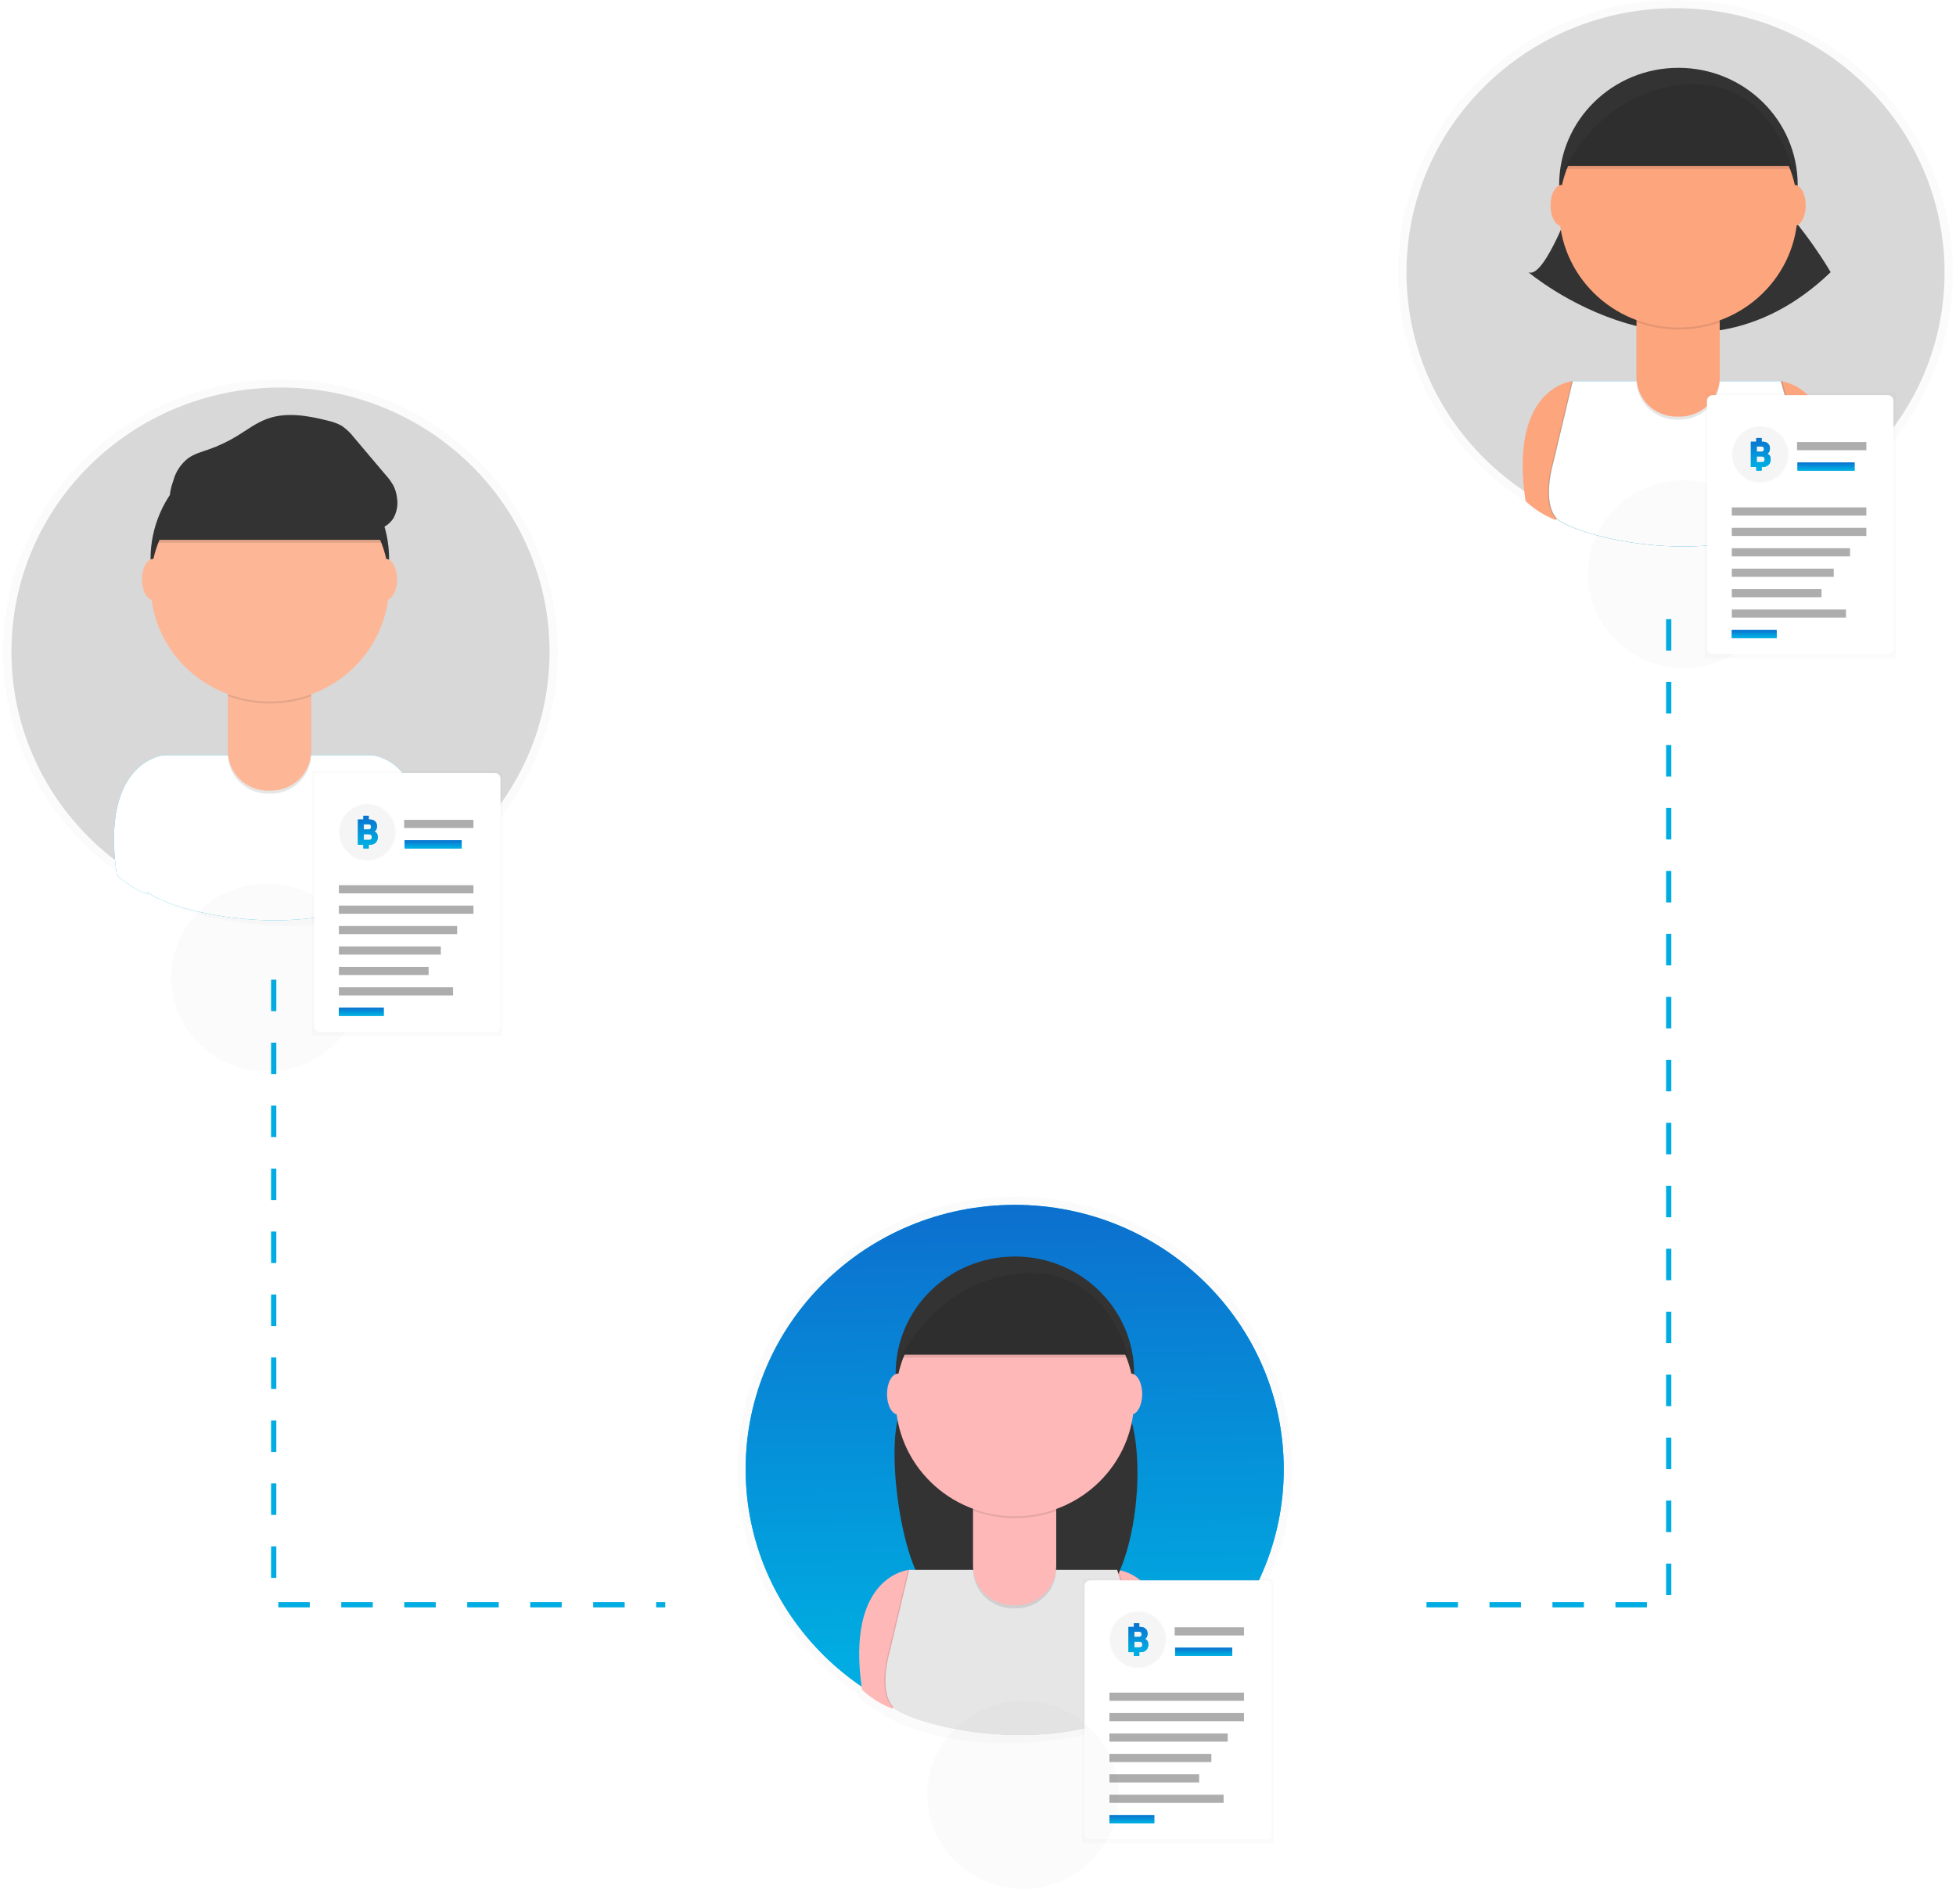 <svg width="264" height="257" viewBox="0 0 264 257" fill="none" xmlns="http://www.w3.org/2000/svg">
<g opacity="0.5">
<path opacity="0.5" d="M263.58 36.778C263.579 30.428 261.905 24.186 258.721 18.66C255.537 13.135 250.951 8.513 245.409 5.245C239.868 1.977 233.56 0.174 227.099 0.012C220.637 -0.15 214.244 1.334 208.54 4.319C202.835 7.305 198.015 11.691 194.548 17.05C191.081 22.409 189.085 28.558 188.754 34.9C188.423 41.241 189.769 47.559 192.661 53.238C195.552 58.917 199.891 63.764 205.255 67.306L205.28 67.47C206.502 68.622 207.945 69.525 209.525 70.125L209.575 69.962C211.344 71.439 218.706 73.803 227.19 73.785H227.374C232.744 73.785 238.574 72.854 243.704 70.129C243.704 70.129 243.75 70.031 243.821 69.851C245.123 69.252 246.318 68.45 247.359 67.477C247.38 67.335 247.4 67.196 247.419 67.06C252.41 63.677 256.488 59.154 259.304 53.878C262.119 48.603 263.587 42.734 263.58 36.778Z" fill="url(#paint0_linear)"/>
</g>
<path d="M226.142 72.461C246.197 72.461 262.455 56.488 262.455 36.785C262.455 17.081 246.197 1.108 226.142 1.108C206.087 1.108 189.83 17.081 189.83 36.785C189.83 56.488 206.087 72.461 226.142 72.461Z" fill="#D8D8D8"/>
<path d="M212.27 51.453C212.27 51.453 203.617 52.148 205.902 67.636C207.088 68.754 208.488 69.629 210.02 70.212L214.888 54.029L212.27 51.453Z" fill="#FDA57D"/>
<path d="M240.347 51.453C240.347 51.453 249 52.148 246.715 67.636C245.529 68.754 244.129 69.629 242.597 70.212L237.729 54.029L240.347 51.453Z" fill="#FDA57D"/>
<path d="M212.645 26.072C212.645 26.072 208.527 37.841 206.277 36.74C206.277 36.74 227.95 55.13 247.083 36.74C247.083 36.74 243.715 30.855 238.847 26.072H212.645Z" fill="#333333"/>
<path d="M226.535 40.785C235.425 40.785 242.632 33.705 242.632 24.97C242.632 16.236 235.425 9.155 226.535 9.155C217.645 9.155 210.438 16.236 210.438 24.97C210.438 33.705 217.645 40.785 226.535 40.785Z" fill="#333333"/>
<path opacity="0.1" d="M240.181 51.453H212.118L209.483 62.499C209.483 62.499 207.944 67.609 209.858 69.854C211.772 72.1 229.67 77.209 242.802 70.223C243.948 67.281 244.08 64.051 243.177 61.029C241.681 55.881 242.802 60.66 242.802 60.66L240.181 51.453Z" fill="black"/>
<path opacity="0.1" d="M240.556 51.453H212.472L209.858 62.499C209.858 62.499 208.319 67.609 210.233 69.854C212.147 72.1 230.045 77.209 243.177 70.223C244.323 67.281 244.455 64.051 243.552 61.029C242.056 55.881 243.177 60.66 243.177 60.66L240.556 51.453Z" fill="black"/>
<path d="M240.347 51.453H212.27L209.642 62.499C209.642 62.499 208.103 67.609 210.017 69.854C211.931 72.1 229.829 77.209 242.961 70.223C244.107 67.281 244.239 64.051 243.336 61.029C241.84 55.881 242.961 60.66 242.961 60.66L240.347 51.453Z" fill="#00ACE1"/>
<path d="M240.347 51.453H212.27L209.642 62.499C209.642 62.499 208.103 67.609 210.017 69.854C211.931 72.1 229.829 77.209 242.961 70.223C244.107 67.281 244.239 64.051 243.336 61.029C241.84 55.881 242.961 60.66 242.961 60.66L240.347 51.453Z" fill="white"/>
<path opacity="0.1" d="M220.878 42.301H232.111V51.338C232.111 52.037 231.971 52.728 231.699 53.373C231.427 54.019 231.028 54.605 230.525 55.099C230.023 55.593 229.426 55.984 228.769 56.251C228.113 56.519 227.409 56.656 226.698 56.656H226.291C225.58 56.656 224.876 56.519 224.22 56.251C223.563 55.984 222.966 55.593 222.463 55.099C221.961 54.605 221.562 54.019 221.29 53.373C221.018 52.728 220.878 52.037 220.878 51.338V42.301Z" fill="black"/>
<path d="M220.878 41.891H232.111V50.928C232.111 52.339 231.54 53.691 230.525 54.689C229.51 55.686 228.133 56.246 226.698 56.246H226.291C224.855 56.246 223.479 55.686 222.463 54.689C221.448 53.691 220.878 52.339 220.878 50.928V41.891Z" fill="#FDA57D"/>
<path opacity="0.1" d="M220.903 43.479C224.523 44.809 228.508 44.82 232.135 43.511V42.155H220.903V43.479Z" fill="black"/>
<path d="M226.535 44.219C235.425 44.219 242.632 37.139 242.632 28.404C242.632 19.67 235.425 12.589 226.535 12.589C217.645 12.589 210.438 19.67 210.438 28.404C210.438 37.139 217.645 44.219 226.535 44.219Z" fill="#FDA57D"/>
<path d="M211.145 22.395H241.836C241.836 22.395 239.215 10.229 227.611 10.994C216.006 11.758 211.145 22.395 211.145 22.395Z" fill="#333333"/>
<path d="M210.77 30.49C211.597 30.49 212.267 29.254 212.267 27.73C212.267 26.206 211.597 24.97 210.77 24.97C209.944 24.97 209.274 26.206 209.274 27.73C209.274 29.254 209.944 30.49 210.77 30.49Z" fill="#FDA57D"/>
<path d="M242.218 30.49C243.045 30.49 243.715 29.254 243.715 27.73C243.715 26.206 243.045 24.97 242.218 24.97C241.392 24.97 240.722 26.206 240.722 27.73C240.722 29.254 241.392 30.49 242.218 30.49Z" fill="#FDA57D"/>
<path opacity="0.1" d="M211.145 22.805H241.836C241.836 22.805 239.215 10.639 227.611 11.404C216.006 12.169 211.145 22.805 211.145 22.805Z" fill="black"/>
<g opacity="0.5">
<path opacity="0.5" d="M75.295 87.984C75.295 81.634 73.621 75.392 70.437 69.866C67.253 64.34 62.667 59.718 57.125 56.45C51.584 53.181 45.275 51.378 38.814 51.216C32.352 51.054 25.958 52.538 20.254 55.524C14.55 58.51 9.729 62.896 6.262 68.255C2.795 73.615 0.799 79.764 0.469 86.106C0.139 92.448 1.485 98.766 4.377 104.445C7.27 110.124 11.609 114.971 16.974 118.513L16.998 118.676C18.221 119.829 19.664 120.731 21.244 121.332L21.293 121.169C23.062 122.646 30.425 125.009 38.908 124.992H39.092C44.463 124.992 50.293 124.06 55.423 121.335C55.423 121.335 55.469 121.238 55.54 121.057C56.842 120.458 58.036 119.657 59.078 118.683C59.099 118.542 59.119 118.403 59.138 118.266C64.128 114.883 68.206 110.36 71.02 105.084C73.835 99.809 75.302 93.941 75.295 87.984Z" fill="url(#paint1_linear)"/>
</g>
<path d="M37.858 123.664C57.913 123.664 74.17 107.691 74.17 87.988C74.17 68.284 57.913 52.311 37.858 52.311C17.803 52.311 1.545 68.284 1.545 87.988C1.545 107.691 17.803 123.664 37.858 123.664Z" fill="#D8D8D8"/>
<path d="M36.418 91.269C45.308 91.269 52.515 84.188 52.515 75.454C52.515 66.719 45.308 59.639 36.418 59.639C27.527 59.639 20.32 66.719 20.32 75.454C20.32 84.188 27.527 91.269 36.418 91.269Z" fill="#333333"/>
<path fill-rule="evenodd" clip-rule="evenodd" d="M22.135 101.937C22.121 101.938 13.484 102.644 15.767 118.12C16.953 119.238 18.353 120.113 19.885 120.696L19.97 120.415C22.259 122.701 39.868 127.593 52.833 120.696C52.855 120.64 52.877 120.584 52.898 120.528C54.267 119.951 55.52 119.135 56.598 118.12C58.883 102.632 50.23 101.937 50.23 101.937H22.135" fill="#00ACE1"/>
<path fill-rule="evenodd" clip-rule="evenodd" d="M22.135 101.937C22.121 101.938 13.484 102.644 15.767 118.12C16.953 119.238 18.353 120.113 19.885 120.696L19.97 120.415C22.259 122.701 39.868 127.593 52.833 120.696C52.855 120.64 52.877 120.584 52.898 120.528C54.267 119.951 55.52 119.135 56.598 118.12C58.883 102.632 50.23 101.937 50.23 101.937H22.135" fill="white"/>
<path opacity="0.1" d="M30.761 92.781H41.993V101.818C41.993 103.229 41.423 104.581 40.408 105.579C39.393 106.576 38.016 107.136 36.58 107.136H36.174C34.738 107.136 33.361 106.576 32.346 105.579C31.331 104.581 30.761 103.229 30.761 101.818V92.781Z" fill="black"/>
<path d="M30.761 92.374H41.993V101.412C41.993 102.822 41.423 104.175 40.408 105.172C39.393 106.169 38.016 106.73 36.58 106.73H36.174C34.738 106.73 33.361 106.169 32.346 105.172C31.331 104.175 30.761 102.822 30.761 101.412V92.374Z" fill="#FDB797"/>
<path opacity="0.1" d="M30.782 93.963C34.402 95.292 38.387 95.303 42.015 93.994V92.638H30.782V93.963Z" fill="black"/>
<path d="M36.418 94.703C45.308 94.703 52.515 87.623 52.515 78.888C52.515 70.153 45.308 63.073 36.418 63.073C27.527 63.073 20.32 70.153 20.32 78.888C20.32 87.623 27.527 94.703 36.418 94.703Z" fill="#FDB797"/>
<path opacity="0.1" d="M21.028 73.274H51.726C51.726 73.274 49.104 61.109 37.5 61.874C25.896 62.638 21.028 73.274 21.028 73.274Z" fill="black"/>
<path d="M21.028 72.878H51.726C51.726 72.878 49.104 60.713 37.5 61.477C25.896 62.242 21.028 72.878 21.028 72.878Z" fill="#333333"/>
<path d="M20.653 80.974C21.48 80.974 22.149 79.738 22.149 78.214C22.149 76.689 21.48 75.454 20.653 75.454C19.826 75.454 19.157 76.689 19.157 78.214C19.157 79.738 19.826 80.974 20.653 80.974Z" fill="#FDB797"/>
<path d="M52.097 80.974C52.924 80.974 53.594 79.738 53.594 78.214C53.594 76.689 52.924 75.454 52.097 75.454C51.271 75.454 50.601 76.689 50.601 78.214C50.601 79.738 51.271 80.974 52.097 80.974Z" fill="#FDB797"/>
<path d="M23.413 64.811C23.743 63.608 24.471 62.548 25.482 61.797C26.268 61.262 27.205 61.005 28.104 60.692C29.436 60.229 30.714 59.629 31.918 58.902C33.283 58.075 34.564 57.08 36.067 56.535C38.654 55.596 41.533 56.104 44.205 56.778C44.871 56.915 45.512 57.15 46.108 57.473C46.756 57.914 47.326 58.457 47.795 59.079L52.041 64.102C52.449 64.546 52.805 65.035 53.102 65.558C53.357 66.075 53.52 66.631 53.583 67.202C53.735 68.126 53.576 69.073 53.13 69.899C52.423 71.102 50.937 71.707 49.522 71.762C48.107 71.818 46.716 71.415 45.354 71.022C40.967 69.76 36.51 68.589 31.974 68.061C29.716 67.787 27.438 67.715 25.167 67.845C24.46 67.89 23.512 68.214 23.08 67.498C22.687 66.875 23.218 65.429 23.413 64.811Z" fill="#333333"/>
<g opacity="0.5">
<path opacity="0.5" d="M99.519 198.326C99.519 191.976 101.193 185.734 104.377 180.207C107.561 174.681 112.147 170.059 117.689 166.791C123.231 163.523 129.539 161.72 136 161.558C142.462 161.395 148.856 162.88 154.56 165.866C160.264 168.852 165.085 173.238 168.552 178.597C172.019 183.956 174.015 190.106 174.345 196.448C174.675 202.79 173.329 209.108 170.437 214.787C167.544 220.465 163.205 225.312 157.84 228.854L157.816 229.018C156.593 230.17 155.15 231.073 153.57 231.673L153.521 231.51C151.752 232.987 144.39 235.351 135.906 235.333H135.722C130.351 235.333 124.521 234.402 119.391 231.677C119.391 231.677 119.345 231.579 119.274 231.399C117.973 230.8 116.778 229.998 115.736 229.025C115.715 228.883 115.695 228.744 115.676 228.608C110.686 225.225 106.609 220.701 103.794 215.426C100.979 210.15 99.512 204.282 99.519 198.326Z" fill="url(#paint2_linear)"/>
</g>
<path d="M136.953 234.006C157.008 234.006 173.266 218.033 173.266 198.329C173.266 178.626 157.008 162.653 136.953 162.653C116.898 162.653 100.64 178.626 100.64 198.329C100.64 218.033 116.898 234.006 136.953 234.006Z" fill="#00ACE1"/>
<path d="M136.953 234.006C157.008 234.006 173.266 218.033 173.266 198.329C173.266 178.626 157.008 162.653 136.953 162.653C116.898 162.653 100.64 178.626 100.64 198.329C100.64 218.033 116.898 234.006 136.953 234.006Z" fill="url(#paint3_linear)"/>
<path d="M122.717 211.917C122.717 211.917 114.063 212.612 116.349 228.1C117.534 229.218 118.934 230.093 120.467 230.676L125.335 214.492L122.717 211.917Z" fill="#FFB8B8"/>
<path d="M150.793 211.917C150.793 211.917 159.447 212.612 157.161 228.1C155.973 229.218 154.571 230.094 153.036 230.676L148.168 214.492L150.793 211.917Z" fill="#FFB8B8"/>
<path d="M123.092 186.539C123.092 186.539 122.427 188.444 121.482 190.648C119.423 195.469 121.772 213.981 126.7 215.952C132.23 218.166 139.5 219.584 147.054 216.877C153.62 214.523 155.644 193.453 151.002 188.319C150.457 187.718 149.887 187.12 149.293 186.536L123.092 186.539Z" fill="#333333"/>
<path d="M136.981 201.253C145.872 201.253 153.078 194.172 153.078 185.437C153.078 176.703 145.872 169.622 136.981 169.622C128.091 169.622 120.884 176.703 120.884 185.437C120.884 194.172 128.091 201.253 136.981 201.253Z" fill="#333333"/>
<path opacity="0.1" d="M150.627 211.917H122.55L119.929 222.952C119.929 222.952 118.39 228.062 120.304 230.307C122.218 232.553 140.116 237.662 153.248 230.676C154.394 227.734 154.526 224.504 153.623 221.482C152.127 216.334 153.248 221.114 153.248 221.114L150.627 211.917Z" fill="black"/>
<path opacity="0.1" d="M151.002 211.917H122.925L120.304 222.952C120.304 222.952 118.765 228.062 120.679 230.307C122.593 232.553 140.491 237.662 153.623 230.676C154.769 227.734 154.901 224.504 153.998 221.482C152.502 216.334 153.623 221.114 153.623 221.114L151.002 211.917Z" fill="black"/>
<path d="M150.793 211.917H122.717L120.095 222.952C120.095 222.952 118.556 228.062 120.47 230.307C122.384 232.553 140.282 237.662 153.415 230.676C154.56 227.734 154.692 224.504 153.79 221.482C152.293 216.334 153.415 221.114 153.415 221.114L150.793 211.917Z" fill="#E6E6E6"/>
<path opacity="0.1" d="M131.324 202.765H142.557V211.802C142.557 213.212 141.987 214.565 140.972 215.562C139.956 216.56 138.58 217.12 137.144 217.12H136.741C135.305 217.12 133.928 216.56 132.913 215.562C131.898 214.565 131.328 213.212 131.328 211.802V202.765H131.324Z" fill="black"/>
<path d="M131.324 202.354H142.557V211.392C142.557 212.802 141.987 214.155 140.972 215.152C139.956 216.149 138.58 216.71 137.144 216.71H136.741C135.305 216.71 133.928 216.149 132.913 215.152C131.898 214.155 131.328 212.802 131.328 211.392V202.354H131.324Z" fill="#FFB8B8"/>
<path opacity="0.1" d="M131.349 203.943C134.969 205.272 138.954 205.283 142.582 203.974V202.619H131.349V203.943Z" fill="black"/>
<path d="M136.981 204.683C145.872 204.683 153.078 197.602 153.078 188.868C153.078 180.133 145.872 173.053 136.981 173.053C128.091 173.053 120.884 180.133 120.884 188.868C120.884 197.602 128.091 204.683 136.981 204.683Z" fill="#FFB8B8"/>
<path d="M121.592 182.862H152.29C152.29 182.862 149.668 170.696 138.064 171.461C126.46 172.226 121.592 182.862 121.592 182.862Z" fill="#333333"/>
<path d="M121.217 190.954C122.043 190.954 122.713 189.718 122.713 188.194C122.713 186.669 122.043 185.434 121.217 185.434C120.39 185.434 119.72 186.669 119.72 188.194C119.72 189.718 120.39 190.954 121.217 190.954Z" fill="#FFB8B8"/>
<path d="M152.665 190.954C153.491 190.954 154.161 189.718 154.161 188.194C154.161 186.669 153.491 185.434 152.665 185.434C151.838 185.434 151.168 186.669 151.168 188.194C151.168 189.718 151.838 190.954 152.665 190.954Z" fill="#FFB8B8"/>
<path opacity="0.1" d="M121.592 183.268H152.29C152.29 183.268 149.668 171.103 138.064 171.867C126.46 172.632 121.592 183.268 121.592 183.268Z" fill="black"/>
<path d="M225.223 83.573V216.633H188.889" stroke="#00ACE1" stroke-width="0.708" stroke-miterlimit="10" stroke-dasharray="4.25 4.25"/>
<path d="M36.941 132.253V216.633H89.79" stroke="#00ACE1" stroke-width="0.708" stroke-miterlimit="10" stroke-dasharray="4.25 4.25"/>
<g opacity="0.5">
<path opacity="0.5" d="M36.032 144.659C43.168 144.659 48.952 138.975 48.952 131.965C48.952 124.954 43.168 119.271 36.032 119.271C28.896 119.271 23.112 124.954 23.112 131.965C23.112 138.975 28.896 144.659 36.032 144.659Z" fill="url(#paint4_linear)"/>
</g>
<g opacity="0.5">
<path opacity="0.5" d="M227.25 90.209C234.385 90.209 240.17 84.526 240.17 77.515C240.17 70.504 234.385 64.821 227.25 64.821C220.114 64.821 214.329 70.504 214.329 77.515C214.329 84.526 220.114 90.209 227.25 90.209Z" fill="url(#paint5_linear)"/>
</g>
<g filter="url(#filter0_d)">
<path d="M170.775 226.785L158.802 224.976L158.637 226.066L170.61 227.875L170.775 226.785Z" fill="#ADADAD"/>
<path d="M163.967 231.331L157.981 230.426L157.817 231.517L163.803 232.421L163.967 231.331Z" fill="#00ACE1"/>
<g opacity="0.5">
<path opacity="0.5" d="M171.877 209.079H146.055V244.815H171.877V209.079Z" fill="url(#paint6_linear)"/>
</g>
<path d="M170.783 209.343H147.149C146.726 209.343 146.384 209.685 146.384 210.108V243.522C146.384 243.945 146.726 244.288 147.149 244.288H170.783C171.206 244.288 171.548 243.945 171.548 243.522V210.108C171.548 209.685 171.206 209.343 170.783 209.343Z" fill="white"/>
<g opacity="0.5">
<path opacity="0.5" d="M149.745 217.338C149.745 216.67 149.917 216.014 150.246 215.433C150.574 214.852 151.047 214.366 151.619 214.022C152.19 213.679 152.841 213.489 153.507 213.472C154.174 213.455 154.833 213.611 155.421 213.925C156.01 214.239 156.507 214.7 156.864 215.264C157.222 215.827 157.428 216.474 157.462 217.141C157.496 217.807 157.357 218.472 157.059 219.069C156.761 219.666 156.313 220.176 155.76 220.548V220.565C155.634 220.686 155.485 220.781 155.322 220.845L155.317 220.828C155.136 220.983 154.375 221.232 153.5 221.229H153.481C152.927 221.229 152.326 221.131 151.797 220.845C151.797 220.845 151.792 220.834 151.785 220.815C151.651 220.752 151.528 220.668 151.421 220.565L151.415 220.521C150.9 220.166 150.478 219.691 150.187 219.136C149.896 218.582 149.744 217.965 149.745 217.338Z" fill="url(#paint7_linear)"/>
</g>
<path d="M153.569 221.098C155.637 221.098 157.314 219.419 157.314 217.347C157.314 215.275 155.637 213.596 153.569 213.596C151.5 213.596 149.824 215.275 149.824 217.347C149.824 219.419 151.5 221.098 153.569 221.098Z" fill="#F5F5F5"/>
<path d="M153.043 219.031H152.309V215.629H153.043V215.128H153.769V215.629H153.904C154.207 215.629 154.446 215.71 154.62 215.872C154.798 216.034 154.886 216.266 154.886 216.568C154.886 216.711 154.856 216.844 154.796 216.967C154.736 217.091 154.65 217.188 154.539 217.259C154.692 217.324 154.805 217.418 154.877 217.542C154.949 217.662 154.985 217.819 154.985 218.014C154.985 218.221 154.94 218.403 154.85 218.559C154.76 218.711 154.638 218.828 154.485 218.909C154.335 218.99 154.167 219.031 153.981 219.031H153.769V219.532H153.043V219.031ZM153.728 216.977C153.962 216.977 154.08 216.859 154.08 216.622C154.08 216.489 154.05 216.398 153.99 216.349C153.929 216.297 153.838 216.271 153.715 216.271H153.106V216.977H153.728ZM153.778 218.388C153.913 218.388 154.014 218.361 154.08 218.306C154.146 218.25 154.179 218.153 154.179 218.014C154.179 217.874 154.144 217.773 154.075 217.712C154.006 217.647 153.901 217.615 153.76 217.615H153.106V218.388H153.778Z" fill="#00ACE1"/>
<path d="M153.043 219.031H152.309V215.629H153.043V215.128H153.769V215.629H153.904C154.207 215.629 154.446 215.71 154.62 215.872C154.798 216.034 154.886 216.266 154.886 216.568C154.886 216.711 154.856 216.844 154.796 216.967C154.736 217.091 154.65 217.188 154.539 217.259C154.692 217.324 154.805 217.418 154.877 217.542C154.949 217.662 154.985 217.819 154.985 218.014C154.985 218.221 154.94 218.403 154.85 218.559C154.76 218.711 154.638 218.828 154.485 218.909C154.335 218.99 154.167 219.031 153.981 219.031H153.769V219.532H153.043V219.031ZM153.728 216.977C153.962 216.977 154.08 216.859 154.08 216.622C154.08 216.489 154.05 216.398 153.99 216.349C153.929 216.297 153.838 216.271 153.715 216.271H153.106V216.977H153.728ZM153.778 218.388C153.913 218.388 154.014 218.361 154.08 218.306C154.146 218.25 154.179 218.153 154.179 218.014C154.179 217.874 154.144 217.773 154.075 217.712C154.006 217.647 153.901 217.615 153.76 217.615H153.106V218.388H153.778Z" fill="url(#paint8_linear)"/>
<path d="M167.901 224.495H149.739V225.598H167.901V224.495Z" fill="#ADADAD"/>
<path d="M167.901 227.252H149.739V228.354H167.901V227.252Z" fill="#ADADAD"/>
<path d="M167.902 215.675H158.546V216.778H167.902V215.675Z" fill="#ADADAD"/>
<path d="M166.312 218.432H158.606V219.534H166.312V218.432Z" fill="#00ACE1"/>
<path d="M166.312 218.432H158.606V219.534H166.312V218.432Z" fill="url(#paint9_linear)"/>
<path d="M165.7 230.008H149.739V231.111H165.7V230.008Z" fill="#ADADAD"/>
<path d="M163.499 232.764H149.739V233.867H163.499V232.764Z" fill="#ADADAD"/>
<path d="M161.848 235.521H149.739V236.624H161.848V235.521Z" fill="#ADADAD"/>
<path d="M165.15 238.278H149.739V239.381H165.15V238.278Z" fill="#ADADAD"/>
<path d="M155.793 241.034H149.739V242.137H155.793V241.034Z" fill="#00ACE1"/>
<path d="M155.793 241.034H149.739V242.137H155.793V241.034Z" fill="url(#paint10_linear)"/>
</g>
<g filter="url(#filter1_d)">
<path d="M254.775 66.785L242.802 64.976L242.637 66.066L254.61 67.875L254.775 66.785Z" fill="#ADADAD"/>
<path d="M247.967 71.331L241.981 70.426L241.817 71.517L247.803 72.421L247.967 71.331Z" fill="#00ACE1"/>
<g opacity="0.5">
<path opacity="0.5" d="M255.877 49.079H230.055V84.815H255.877V49.079Z" fill="url(#paint11_linear)"/>
</g>
<path d="M254.783 49.343H231.149C230.726 49.343 230.384 49.685 230.384 50.108V83.522C230.384 83.945 230.726 84.288 231.149 84.288H254.783C255.206 84.288 255.548 83.945 255.548 83.522V50.108C255.548 49.685 255.206 49.343 254.783 49.343Z" fill="white"/>
<g opacity="0.5">
<path opacity="0.5" d="M233.745 57.338C233.745 56.67 233.917 56.014 234.246 55.433C234.574 54.852 235.047 54.366 235.619 54.022C236.19 53.679 236.841 53.489 237.507 53.472C238.174 53.455 238.833 53.611 239.421 53.925C240.01 54.239 240.507 54.7 240.864 55.264C241.222 55.827 241.428 56.474 241.462 57.141C241.496 57.807 241.357 58.472 241.059 59.069C240.761 59.666 240.313 60.176 239.76 60.548V60.565C239.634 60.686 239.485 60.781 239.322 60.845L239.317 60.828C239.136 60.983 238.375 61.232 237.5 61.229H237.481C236.927 61.229 236.326 61.131 235.797 60.845C235.797 60.845 235.792 60.834 235.785 60.815C235.651 60.752 235.528 60.668 235.421 60.565L235.415 60.521C234.9 60.166 234.478 59.691 234.187 59.136C233.896 58.582 233.744 57.965 233.745 57.338Z" fill="url(#paint12_linear)"/>
</g>
<path d="M237.569 61.098C239.637 61.098 241.314 59.419 241.314 57.347C241.314 55.275 239.637 53.596 237.569 53.596C235.5 53.596 233.824 55.275 233.824 57.347C233.824 59.419 235.5 61.098 237.569 61.098Z" fill="#F5F5F5"/>
<path d="M237.043 59.031H236.309V55.629H237.043V55.128H237.769V55.629H237.904C238.207 55.629 238.446 55.71 238.62 55.872C238.798 56.035 238.886 56.267 238.886 56.568C238.886 56.711 238.856 56.844 238.796 56.967C238.736 57.09 238.65 57.188 238.539 57.259C238.692 57.324 238.805 57.418 238.877 57.541C238.949 57.662 238.985 57.819 238.985 58.014C238.985 58.221 238.94 58.403 238.85 58.559C238.76 58.711 238.638 58.828 238.485 58.909C238.335 58.99 238.167 59.031 237.981 59.031H237.769V59.532H237.043V59.031ZM237.728 56.977C237.962 56.977 238.08 56.859 238.08 56.622C238.08 56.489 238.05 56.398 237.99 56.349C237.929 56.297 237.838 56.271 237.715 56.271H237.106V56.977H237.728ZM237.778 58.388C237.913 58.388 238.014 58.361 238.08 58.306C238.146 58.25 238.179 58.153 238.179 58.014C238.179 57.874 238.144 57.773 238.075 57.712C238.006 57.647 237.901 57.614 237.76 57.614H237.106V58.388H237.778Z" fill="#00ACE1"/>
<path d="M237.043 59.031H236.309V55.629H237.043V55.128H237.769V55.629H237.904C238.207 55.629 238.446 55.71 238.62 55.872C238.798 56.035 238.886 56.267 238.886 56.568C238.886 56.711 238.856 56.844 238.796 56.967C238.736 57.09 238.65 57.188 238.539 57.259C238.692 57.324 238.805 57.418 238.877 57.541C238.949 57.662 238.985 57.819 238.985 58.014C238.985 58.221 238.94 58.403 238.85 58.559C238.76 58.711 238.638 58.828 238.485 58.909C238.335 58.99 238.167 59.031 237.981 59.031H237.769V59.532H237.043V59.031ZM237.728 56.977C237.962 56.977 238.08 56.859 238.08 56.622C238.08 56.489 238.05 56.398 237.99 56.349C237.929 56.297 237.838 56.271 237.715 56.271H237.106V56.977H237.728ZM237.778 58.388C237.913 58.388 238.014 58.361 238.08 58.306C238.146 58.25 238.179 58.153 238.179 58.014C238.179 57.874 238.144 57.773 238.075 57.712C238.006 57.647 237.901 57.614 237.76 57.614H237.106V58.388H237.778Z" fill="url(#paint13_linear)"/>
<path d="M251.901 64.495H233.739V65.598H251.901V64.495Z" fill="#ADADAD"/>
<path d="M251.901 67.252H233.739V68.354H251.901V67.252Z" fill="#ADADAD"/>
<path d="M251.902 55.675H242.546V56.778H251.902V55.675Z" fill="#ADADAD"/>
<path d="M250.312 58.432H242.606V59.534H250.312V58.432Z" fill="#00ACE1"/>
<path d="M250.312 58.432H242.606V59.534H250.312V58.432Z" fill="url(#paint14_linear)"/>
<path d="M249.7 70.008H233.739V71.111H249.7V70.008Z" fill="#ADADAD"/>
<path d="M247.499 72.764H233.739V73.867H247.499V72.764Z" fill="#ADADAD"/>
<path d="M245.848 75.522H233.739V76.624H245.848V75.522Z" fill="#ADADAD"/>
<path d="M249.15 78.278H233.739V79.38H249.15V78.278Z" fill="#ADADAD"/>
<path d="M239.793 81.034H233.739V82.137H239.793V81.034Z" fill="#00ACE1"/>
<path d="M239.793 81.034H233.739V82.137H239.793V81.034Z" fill="url(#paint15_linear)"/>
</g>
<g filter="url(#filter2_d)">
<path d="M66.775 117.785L54.802 115.976L54.638 117.066L66.61 118.875L66.775 117.785Z" fill="#ADADAD"/>
<path d="M59.967 122.331L53.981 121.426L53.817 122.517L59.803 123.421L59.967 122.331Z" fill="#00ACE1"/>
<g opacity="0.5">
<path opacity="0.5" d="M67.877 100.079H42.055V135.815H67.877V100.079Z" fill="url(#paint16_linear)"/>
</g>
<path d="M66.784 100.343H43.149C42.726 100.343 42.384 100.685 42.384 101.108V134.522C42.384 134.945 42.726 135.288 43.149 135.288H66.784C67.206 135.288 67.548 134.945 67.548 134.522V101.108C67.548 100.685 67.206 100.343 66.784 100.343Z" fill="white"/>
<g opacity="0.5">
<path opacity="0.5" d="M45.745 108.338C45.745 107.67 45.917 107.014 46.246 106.433C46.574 105.852 47.047 105.366 47.619 105.022C48.19 104.679 48.841 104.489 49.507 104.472C50.173 104.455 50.833 104.611 51.421 104.925C52.01 105.239 52.507 105.7 52.864 106.264C53.222 106.827 53.428 107.474 53.462 108.141C53.496 108.807 53.357 109.472 53.059 110.069C52.761 110.666 52.313 111.176 51.76 111.548V111.565C51.634 111.686 51.485 111.781 51.322 111.845L51.317 111.828C51.136 111.983 50.375 112.232 49.5 112.229H49.481C48.927 112.229 48.326 112.131 47.797 111.845C47.797 111.845 47.792 111.834 47.785 111.815C47.651 111.752 47.528 111.668 47.421 111.565L47.415 111.521C46.9 111.166 46.478 110.691 46.188 110.136C45.896 109.582 45.744 108.965 45.745 108.338Z" fill="url(#paint17_linear)"/>
</g>
<path d="M49.569 112.098C51.637 112.098 53.314 110.419 53.314 108.347C53.314 106.275 51.637 104.596 49.569 104.596C47.5 104.596 45.824 106.275 45.824 108.347C45.824 110.419 47.5 112.098 49.569 112.098Z" fill="#F5F5F5"/>
<path d="M49.043 110.031H48.309V106.629H49.043V106.128H49.769V106.629H49.904C50.207 106.629 50.446 106.71 50.62 106.872C50.798 107.034 50.886 107.266 50.886 107.568C50.886 107.711 50.856 107.844 50.796 107.967C50.736 108.091 50.65 108.188 50.539 108.259C50.692 108.324 50.805 108.418 50.877 108.542C50.949 108.662 50.985 108.819 50.985 109.014C50.985 109.221 50.94 109.403 50.85 109.559C50.76 109.711 50.638 109.828 50.485 109.909C50.335 109.99 50.167 110.031 49.98 110.031H49.769V110.532H49.043V110.031ZM49.728 107.977C49.962 107.977 50.08 107.859 50.08 107.622C50.08 107.489 50.05 107.398 49.989 107.349C49.929 107.297 49.838 107.271 49.715 107.271H49.106V107.977H49.728ZM49.778 109.388C49.913 109.388 50.014 109.361 50.08 109.306C50.146 109.25 50.179 109.153 50.179 109.014C50.179 108.874 50.144 108.773 50.075 108.712C50.006 108.647 49.901 108.615 49.76 108.615H49.106V109.388H49.778Z" fill="#00ACE1"/>
<path d="M49.043 110.031H48.309V106.629H49.043V106.128H49.769V106.629H49.904C50.207 106.629 50.446 106.71 50.62 106.872C50.798 107.034 50.886 107.266 50.886 107.568C50.886 107.711 50.856 107.844 50.796 107.967C50.736 108.091 50.65 108.188 50.539 108.259C50.692 108.324 50.805 108.418 50.877 108.542C50.949 108.662 50.985 108.819 50.985 109.014C50.985 109.221 50.94 109.403 50.85 109.559C50.76 109.711 50.638 109.828 50.485 109.909C50.335 109.99 50.167 110.031 49.98 110.031H49.769V110.532H49.043V110.031ZM49.728 107.977C49.962 107.977 50.08 107.859 50.08 107.622C50.08 107.489 50.05 107.398 49.989 107.349C49.929 107.297 49.838 107.271 49.715 107.271H49.106V107.977H49.728ZM49.778 109.388C49.913 109.388 50.014 109.361 50.08 109.306C50.146 109.25 50.179 109.153 50.179 109.014C50.179 108.874 50.144 108.773 50.075 108.712C50.006 108.647 49.901 108.615 49.76 108.615H49.106V109.388H49.778Z" fill="url(#paint18_linear)"/>
<path d="M63.901 115.495H45.739V116.598H63.901V115.495Z" fill="#ADADAD"/>
<path d="M63.901 118.252H45.739V119.354H63.901V118.252Z" fill="#ADADAD"/>
<path d="M63.902 106.675H54.546V107.778H63.902V106.675Z" fill="#ADADAD"/>
<path d="M62.312 109.432H54.606V110.534H62.312V109.432Z" fill="#00ACE1"/>
<path d="M62.312 109.432H54.606V110.534H62.312V109.432Z" fill="url(#paint19_linear)"/>
<path d="M61.7 121.008H45.739V122.111H61.7V121.008Z" fill="#ADADAD"/>
<path d="M59.498 123.764H45.739V124.867H59.498V123.764Z" fill="#ADADAD"/>
<path d="M57.848 126.521H45.739V127.624H57.848V126.521Z" fill="#ADADAD"/>
<path d="M61.15 129.278H45.739V130.381H61.15V129.278Z" fill="#ADADAD"/>
<path d="M51.793 132.034H45.739V133.137H51.793V132.034Z" fill="#00ACE1"/>
<path d="M51.793 132.034H45.739V133.137H51.793V132.034Z" fill="url(#paint20_linear)"/>
</g>
<g opacity="0.5">
<path opacity="0.5" d="M138.064 255C145.199 255 150.984 249.317 150.984 242.306C150.984 235.295 145.199 229.612 138.064 229.612C130.928 229.612 125.144 235.295 125.144 242.306C125.144 249.317 130.928 255 138.064 255Z" fill="url(#paint21_linear)"/>
</g>
<defs>
<filter id="filter0_d" x="138" y="205" width="42" height="52" filterUnits="userSpaceOnUse" color-interpolation-filters="sRGB">
<feFlood flood-opacity="0" result="BackgroundImageFix"/>
<feColorMatrix in="SourceAlpha" type="matrix" values="0 0 0 0 0 0 0 0 0 0 0 0 0 0 0 0 0 0 127 0"/>
<feOffset dy="4"/>
<feGaussianBlur stdDeviation="4"/>
<feColorMatrix type="matrix" values="0 0 0 0 0.761 0 0 0 0 0.773 0 0 0 0 0.847 0 0 0 1 0"/>
<feBlend mode="normal" in2="BackgroundImageFix" result="effect1_dropShadow"/>
<feBlend mode="normal" in="SourceGraphic" in2="effect1_dropShadow" result="shape"/>
</filter>
<filter id="filter1_d" x="222" y="45" width="42" height="52" filterUnits="userSpaceOnUse" color-interpolation-filters="sRGB">
<feFlood flood-opacity="0" result="BackgroundImageFix"/>
<feColorMatrix in="SourceAlpha" type="matrix" values="0 0 0 0 0 0 0 0 0 0 0 0 0 0 0 0 0 0 127 0"/>
<feOffset dy="4"/>
<feGaussianBlur stdDeviation="4"/>
<feColorMatrix type="matrix" values="0 0 0 0 0.761 0 0 0 0 0.773 0 0 0 0 0.847 0 0 0 1 0"/>
<feBlend mode="normal" in2="BackgroundImageFix" result="effect1_dropShadow"/>
<feBlend mode="normal" in="SourceGraphic" in2="effect1_dropShadow" result="shape"/>
</filter>
<filter id="filter2_d" x="34" y="96" width="42" height="52" filterUnits="userSpaceOnUse" color-interpolation-filters="sRGB">
<feFlood flood-opacity="0" result="BackgroundImageFix"/>
<feColorMatrix in="SourceAlpha" type="matrix" values="0 0 0 0 0 0 0 0 0 0 0 0 0 0 0 0 0 0 127 0"/>
<feOffset dy="4"/>
<feGaussianBlur stdDeviation="4"/>
<feColorMatrix type="matrix" values="0 0 0 0 0.761 0 0 0 0 0.773 0 0 0 0 0.847 0 0 0 1 0"/>
<feBlend mode="normal" in2="BackgroundImageFix" result="effect1_dropShadow"/>
<feBlend mode="normal" in="SourceGraphic" in2="effect1_dropShadow" result="shape"/>
</filter>
<linearGradient id="paint0_linear" x1="62907.2" y1="21800.7" x2="62907.2" y2="6138.22" gradientUnits="userSpaceOnUse">
<stop stop-color="#808080" stop-opacity="0.25"/>
<stop offset="0.54" stop-color="#808080" stop-opacity="0.12"/>
<stop offset="1" stop-color="#808080" stop-opacity="0.1"/>
</linearGradient>
<linearGradient id="paint1_linear" x1="22870.3" y1="32723" x2="22870.3" y2="17059.3" gradientUnits="userSpaceOnUse">
<stop stop-color="#808080" stop-opacity="0.25"/>
<stop offset="0.54" stop-color="#808080" stop-opacity="0.12"/>
<stop offset="1" stop-color="#808080" stop-opacity="0.1"/>
</linearGradient>
<linearGradient id="paint2_linear" x1="40026.2" y1="56257.3" x2="40026.2" y2="40593.6" gradientUnits="userSpaceOnUse">
<stop stop-color="#808080" stop-opacity="0.25"/>
<stop offset="0.54" stop-color="#808080" stop-opacity="0.12"/>
<stop offset="1" stop-color="#808080" stop-opacity="0.1"/>
</linearGradient>
<linearGradient id="paint3_linear" x1="118.259" y1="223.4" x2="117.161" y2="143.976" gradientUnits="userSpaceOnUse">
<stop stop-color="#00ACE1"/>
<stop offset="0.344" stop-color="#0591D9"/>
<stop offset="1" stop-color="#115CC8"/>
</linearGradient>
<linearGradient id="paint4_linear" x1="3572.05" y1="10685.1" x2="3572.05" y2="8831.08" gradientUnits="userSpaceOnUse">
<stop stop-color="#808080" stop-opacity="0.25"/>
<stop offset="0.54" stop-color="#808080" stop-opacity="0.12"/>
<stop offset="1" stop-color="#808080" stop-opacity="0.1"/>
</linearGradient>
<linearGradient id="paint5_linear" x1="17729.8" y1="6653.71" x2="17729.8" y2="4799.64" gradientUnits="userSpaceOnUse">
<stop stop-color="#808080" stop-opacity="0.25"/>
<stop offset="0.54" stop-color="#808080" stop-opacity="0.12"/>
<stop offset="1" stop-color="#808080" stop-opacity="0.1"/>
</linearGradient>
<linearGradient id="paint6_linear" x1="12558.6" y1="25682.7" x2="12558.6" y2="6122.22" gradientUnits="userSpaceOnUse">
<stop stop-color="#808080" stop-opacity="0.25"/>
<stop offset="0.54" stop-color="#808080" stop-opacity="0.12"/>
<stop offset="1" stop-color="#808080" stop-opacity="0.1"/>
</linearGradient>
<linearGradient id="paint7_linear" x1="4050.73" y1="3530.86" x2="4050.73" y2="2608.81" gradientUnits="userSpaceOnUse">
<stop stop-color="#808080" stop-opacity="0.25"/>
<stop offset="0.54" stop-color="#808080" stop-opacity="0.12"/>
<stop offset="1" stop-color="#808080" stop-opacity="0.1"/>
</linearGradient>
<linearGradient id="paint8_linear" x1="152.958" y1="218.877" x2="152.845" y2="213.977" gradientUnits="userSpaceOnUse">
<stop stop-color="#00ACE1"/>
<stop offset="0.344" stop-color="#0591D9"/>
<stop offset="1" stop-color="#115CC8"/>
</linearGradient>
<linearGradient id="paint9_linear" x1="160.475" y1="219.37" x2="160.473" y2="218.143" gradientUnits="userSpaceOnUse">
<stop stop-color="#00ACE1"/>
<stop offset="0.344" stop-color="#0591D9"/>
<stop offset="1" stop-color="#115CC8"/>
</linearGradient>
<linearGradient id="paint10_linear" x1="151.208" y1="241.973" x2="151.205" y2="240.745" gradientUnits="userSpaceOnUse">
<stop stop-color="#00ACE1"/>
<stop offset="0.344" stop-color="#0591D9"/>
<stop offset="1" stop-color="#115CC8"/>
</linearGradient>
<linearGradient id="paint11_linear" x1="12642.6" y1="25522.7" x2="12642.6" y2="5962.22" gradientUnits="userSpaceOnUse">
<stop stop-color="#808080" stop-opacity="0.25"/>
<stop offset="0.54" stop-color="#808080" stop-opacity="0.12"/>
<stop offset="1" stop-color="#808080" stop-opacity="0.1"/>
</linearGradient>
<linearGradient id="paint12_linear" x1="4134.73" y1="3370.86" x2="4134.73" y2="2448.81" gradientUnits="userSpaceOnUse">
<stop stop-color="#808080" stop-opacity="0.25"/>
<stop offset="0.54" stop-color="#808080" stop-opacity="0.12"/>
<stop offset="1" stop-color="#808080" stop-opacity="0.1"/>
</linearGradient>
<linearGradient id="paint13_linear" x1="236.958" y1="58.877" x2="236.845" y2="53.977" gradientUnits="userSpaceOnUse">
<stop stop-color="#00ACE1"/>
<stop offset="0.344" stop-color="#0591D9"/>
<stop offset="1" stop-color="#115CC8"/>
</linearGradient>
<linearGradient id="paint14_linear" x1="244.475" y1="59.37" x2="244.473" y2="58.143" gradientUnits="userSpaceOnUse">
<stop stop-color="#00ACE1"/>
<stop offset="0.344" stop-color="#0591D9"/>
<stop offset="1" stop-color="#115CC8"/>
</linearGradient>
<linearGradient id="paint15_linear" x1="235.208" y1="81.973" x2="235.205" y2="80.745" gradientUnits="userSpaceOnUse">
<stop stop-color="#00ACE1"/>
<stop offset="0.344" stop-color="#0591D9"/>
<stop offset="1" stop-color="#115CC8"/>
</linearGradient>
<linearGradient id="paint16_linear" x1="12454.6" y1="25573.7" x2="12454.6" y2="6013.22" gradientUnits="userSpaceOnUse">
<stop stop-color="#808080" stop-opacity="0.25"/>
<stop offset="0.54" stop-color="#808080" stop-opacity="0.12"/>
<stop offset="1" stop-color="#808080" stop-opacity="0.1"/>
</linearGradient>
<linearGradient id="paint17_linear" x1="3946.73" y1="3421.86" x2="3946.73" y2="2499.81" gradientUnits="userSpaceOnUse">
<stop stop-color="#808080" stop-opacity="0.25"/>
<stop offset="0.54" stop-color="#808080" stop-opacity="0.12"/>
<stop offset="1" stop-color="#808080" stop-opacity="0.1"/>
</linearGradient>
<linearGradient id="paint18_linear" x1="48.958" y1="109.877" x2="48.845" y2="104.977" gradientUnits="userSpaceOnUse">
<stop stop-color="#00ACE1"/>
<stop offset="0.344" stop-color="#0591D9"/>
<stop offset="1" stop-color="#115CC8"/>
</linearGradient>
<linearGradient id="paint19_linear" x1="56.475" y1="110.37" x2="56.473" y2="109.143" gradientUnits="userSpaceOnUse">
<stop stop-color="#00ACE1"/>
<stop offset="0.344" stop-color="#0591D9"/>
<stop offset="1" stop-color="#115CC8"/>
</linearGradient>
<linearGradient id="paint20_linear" x1="47.208" y1="132.973" x2="47.205" y2="131.745" gradientUnits="userSpaceOnUse">
<stop stop-color="#00ACE1"/>
<stop offset="0.344" stop-color="#0591D9"/>
<stop offset="1" stop-color="#115CC8"/>
</linearGradient>
<linearGradient id="paint21_linear" x1="11126.5" y1="18854.8" x2="11126.5" y2="17000.8" gradientUnits="userSpaceOnUse">
<stop stop-color="#808080" stop-opacity="0.25"/>
<stop offset="0.54" stop-color="#808080" stop-opacity="0.12"/>
<stop offset="1" stop-color="#808080" stop-opacity="0.1"/>
</linearGradient>
</defs>
</svg>
